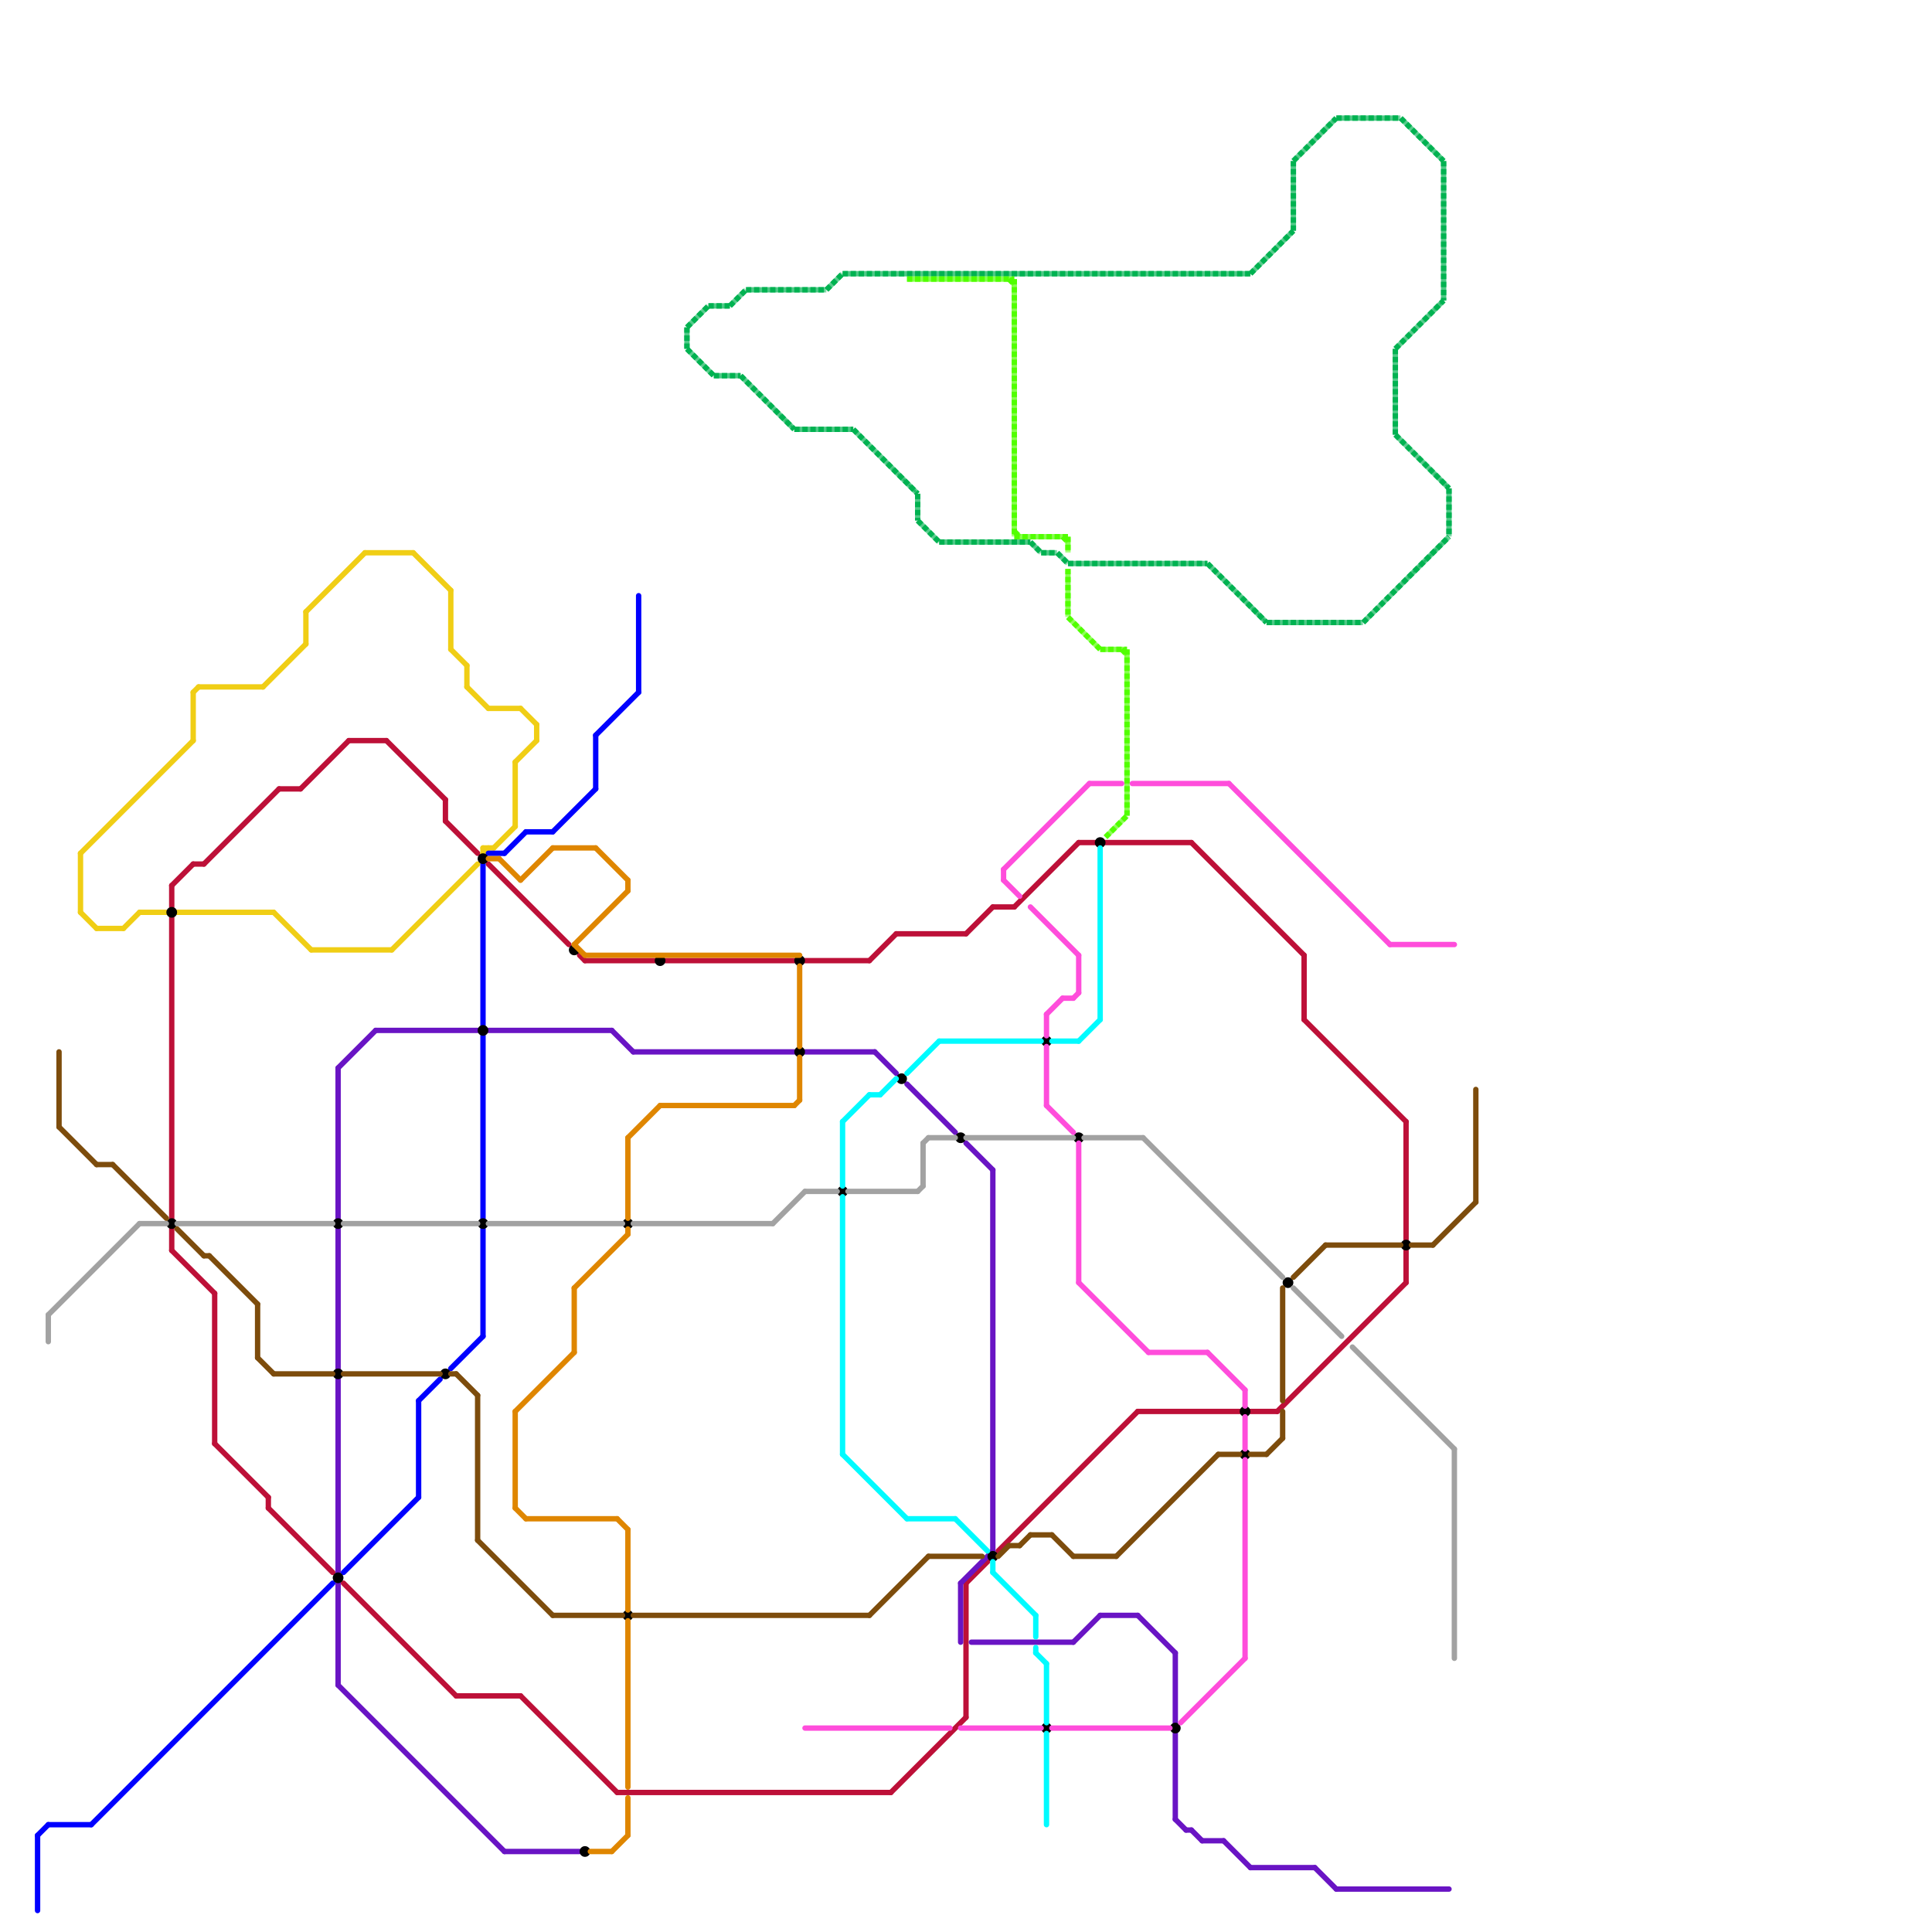 
<svg version="1.1" xmlns="http://www.w3.org/2000/svg" viewBox="0 0 360 360">
<style>text { font: 1px Helvetica; font-weight: 600; white-space: pre; dominant-baseline: central; } line { stroke-width: 1; fill: none; stroke-linecap: round; stroke-linejoin: round; } .c0 { stroke: #bd1038 } .c1 { stroke: #00b251 } .c2 { stroke: #51ff00 } .c3 { stroke: #f0ce15 } .c4 { stroke: #0000ff } .c5 { stroke: #6914c4 } .c6 { stroke: #000000 } .c7 { stroke: #a2a2a2 } .c8 { stroke: #df8600 } .c9 { stroke: #7d4c0c } .c10 { stroke: #ff4ddb } .c11 { stroke: #00fbff } .lst1 { stroke-width: 0.75; stroke-linecap: butt; }.lst1 { stroke-width: 0.75; stroke-linecap: butt; }.w1 { stroke-width: 1; }.l11 { stroke-dasharray: 1 .5; stroke-linecap: butt; }.sl-b { stroke-linecap: butt; }</style><style>.lxco { stroke: #000; stroke-width: 0.525; fill: #fff; stroke-linecap: square; } .lxci { stroke: #fff; stroke-width: 0.25; fill: #fff; stroke-linecap: square; } </style><defs><g id="ct-xf"><circle r="0.5" fill="#fff" stroke="#000" stroke-width="0.2"/></g><g id="ct"><circle r="0.5" fill="#fff" stroke="#000" stroke-width="0.1"/></g><g id="l"><circle r="0.45" fill="#fff" stroke="#000" stroke-width="0.2"/></g><g id="clg-xf-000000"><circle r="1.2" fill="#000000"/><circle r="0.9" fill="#fff"/><circle r="0.6" fill="#000000"/><circle r="0.3" fill="#fff"/></g><g id="clg-xf-6914c4"><circle r="1.2" fill="#6914c4"/><circle r="0.9" fill="#fff"/><circle r="0.6" fill="#6914c4"/><circle r="0.3" fill="#fff"/></g></defs><line class="c0 " x1="166" y1="334" x2="180" y2="320"/><line class="c0 " x1="64" y1="295" x2="85" y2="316"/><line class="c0 " x1="109" y1="179" x2="122" y2="179"/><line class="c0 " x1="50" y1="281" x2="62" y2="293"/><line class="c0 " x1="38" y1="161" x2="52" y2="147"/><line class="c0 " x1="262" y1="233" x2="262" y2="239"/><line class="c0 " x1="150" y1="179" x2="162" y2="179"/><line class="c0 " x1="180" y1="174" x2="185" y2="169"/><line class="c0 " x1="40" y1="269" x2="50" y2="279"/><line class="c0 " x1="56" y1="147" x2="65" y2="138"/><line class="c0 " x1="124" y1="179" x2="148" y2="179"/><line class="c0 " x1="36" y1="161" x2="38" y2="161"/><line class="c0 " x1="108" y1="178" x2="109" y2="179"/><line class="c0 " x1="32" y1="165" x2="36" y2="161"/><line class="c0 " x1="186" y1="289" x2="212" y2="263"/><line class="c0 " x1="222" y1="157" x2="243" y2="178"/><line class="c0 " x1="32" y1="165" x2="32" y2="169"/><line class="c0 " x1="180" y1="295" x2="184" y2="291"/><line class="c0 " x1="50" y1="279" x2="50" y2="281"/><line class="c0 " x1="185" y1="169" x2="189" y2="169"/><line class="c0 " x1="206" y1="157" x2="222" y2="157"/><line class="c0 " x1="83" y1="149" x2="83" y2="153"/><line class="c0 " x1="189" y1="169" x2="201" y2="157"/><line class="c0 " x1="85" y1="316" x2="97" y2="316"/><line class="c0 " x1="40" y1="241" x2="40" y2="269"/><line class="c0 " x1="233" y1="263" x2="238" y2="263"/><line class="c0 " x1="32" y1="229" x2="32" y2="233"/><line class="c0 " x1="262" y1="209" x2="262" y2="231"/><line class="c0 " x1="238" y1="263" x2="262" y2="239"/><line class="c0 " x1="91" y1="161" x2="106" y2="176"/><line class="c0 " x1="97" y1="316" x2="115" y2="334"/><line class="c0 " x1="52" y1="147" x2="56" y2="147"/><line class="c0 " x1="180" y1="295" x2="180" y2="320"/><line class="c0 " x1="201" y1="157" x2="204" y2="157"/><line class="c0 " x1="65" y1="138" x2="72" y2="138"/><line class="c0 " x1="243" y1="178" x2="243" y2="190"/><line class="c0 " x1="72" y1="138" x2="83" y2="149"/><line class="c0 " x1="212" y1="263" x2="231" y2="263"/><line class="c0 " x1="83" y1="153" x2="89" y2="159"/><line class="c0 " x1="32" y1="233" x2="40" y2="241"/><line class="c0 " x1="162" y1="179" x2="167" y2="174"/><line class="c0 " x1="243" y1="190" x2="262" y2="209"/><line class="c0 " x1="115" y1="334" x2="166" y2="334"/><line class="c0 " x1="167" y1="174" x2="180" y2="174"/><line class="c0 " x1="32" y1="171" x2="32" y2="227"/><mask id="k2-1-1" maskUnits="userSpaceOnUse"><line class=" sl-b" x1="197" y1="103" x2="199" y2="105" stroke="#fff"/><line class="lst1" x1="197" y1="103" x2="199" y2="105" stroke="#000"/></mask><line class="c1  sl-b" x1="197" y1="103" x2="199" y2="105" mask="url(#k2-1-1)"/><line class="c1 l11" x1="197" y1="103" x2="199" y2="105"/><mask id="k2-1-2" maskUnits="userSpaceOnUse"><line class=" sl-b" x1="133" y1="70" x2="138" y2="70" stroke="#fff"/><line class="lst1" x1="133" y1="70" x2="138" y2="70" stroke="#000"/></mask><line class="c1  sl-b" x1="133" y1="70" x2="138" y2="70" mask="url(#k2-1-2)"/><line class="c1 l11" x1="133" y1="70" x2="138" y2="70"/><mask id="k2-1-3" maskUnits="userSpaceOnUse"><line class=" sl-b" x1="148" y1="80" x2="159" y2="80" stroke="#fff"/><line class="lst1" x1="148" y1="80" x2="159" y2="80" stroke="#000"/></mask><line class="c1  sl-b" x1="148" y1="80" x2="159" y2="80" mask="url(#k2-1-3)"/><line class="c1 l11" x1="148" y1="80" x2="159" y2="80"/><mask id="k2-1-4" maskUnits="userSpaceOnUse"><line class=" sl-b" x1="249" y1="22" x2="261" y2="22" stroke="#fff"/><line class="lst1" x1="249" y1="22" x2="261" y2="22" stroke="#000"/></mask><line class="c1  sl-b" x1="249" y1="22" x2="261" y2="22" mask="url(#k2-1-4)"/><line class="c1 l11" x1="249" y1="22" x2="261" y2="22"/><mask id="k2-1-5" maskUnits="userSpaceOnUse"><line class=" sl-b" x1="254" y1="116" x2="270" y2="100" stroke="#fff"/><line class="lst1" x1="254" y1="116" x2="270" y2="100" stroke="#000"/></mask><line class="c1  sl-b" x1="254" y1="116" x2="270" y2="100" mask="url(#k2-1-5)"/><line class="c1 l11" x1="254" y1="116" x2="270" y2="100"/><mask id="k2-1-6" maskUnits="userSpaceOnUse"><line class=" sl-b" x1="192" y1="101" x2="194" y2="103" stroke="#fff"/><line class="lst1" x1="192" y1="101" x2="194" y2="103" stroke="#000"/></mask><line class="c1  sl-b" x1="192" y1="101" x2="194" y2="103" mask="url(#k2-1-6)"/><line class="c1 l11" x1="192" y1="101" x2="194" y2="103"/><mask id="k2-1-7" maskUnits="userSpaceOnUse"><line class=" sl-b" x1="241" y1="30" x2="241" y2="43" stroke="#fff"/><line class="lst1" x1="241" y1="30" x2="241" y2="43" stroke="#000"/></mask><line class="c1  sl-b" x1="241" y1="30" x2="241" y2="43" mask="url(#k2-1-7)"/><line class="c1 l11" x1="241" y1="30" x2="241" y2="43"/><mask id="k2-1-8" maskUnits="userSpaceOnUse"><line class=" sl-b" x1="132" y1="57" x2="136" y2="57" stroke="#fff"/><line class="lst1" x1="132" y1="57" x2="136" y2="57" stroke="#000"/></mask><line class="c1  sl-b" x1="132" y1="57" x2="136" y2="57" mask="url(#k2-1-8)"/><line class="c1 l11" x1="132" y1="57" x2="136" y2="57"/><mask id="k2-1-9" maskUnits="userSpaceOnUse"><line class=" sl-b" x1="128" y1="61" x2="132" y2="57" stroke="#fff"/><line class="lst1" x1="128" y1="61" x2="132" y2="57" stroke="#000"/></mask><line class="c1  sl-b" x1="128" y1="61" x2="132" y2="57" mask="url(#k2-1-9)"/><line class="c1 l11" x1="128" y1="61" x2="132" y2="57"/><mask id="k2-1-10" maskUnits="userSpaceOnUse"><line class=" sl-b" x1="236" y1="116" x2="254" y2="116" stroke="#fff"/><line class="lst1" x1="236" y1="116" x2="254" y2="116" stroke="#000"/></mask><line class="c1  sl-b" x1="236" y1="116" x2="254" y2="116" mask="url(#k2-1-10)"/><line class="c1 l11" x1="236" y1="116" x2="254" y2="116"/><mask id="k2-1-11" maskUnits="userSpaceOnUse"><line class=" sl-b" x1="139" y1="54" x2="154" y2="54" stroke="#fff"/><line class="lst1" x1="139" y1="54" x2="154" y2="54" stroke="#000"/></mask><line class="c1  sl-b" x1="139" y1="54" x2="154" y2="54" mask="url(#k2-1-11)"/><line class="c1 l11" x1="139" y1="54" x2="154" y2="54"/><mask id="k2-1-12" maskUnits="userSpaceOnUse"><line class=" sl-b" x1="159" y1="80" x2="171" y2="92" stroke="#fff"/><line class="lst1" x1="159" y1="80" x2="171" y2="92" stroke="#000"/></mask><line class="c1  sl-b" x1="159" y1="80" x2="171" y2="92" mask="url(#k2-1-12)"/><line class="c1 l11" x1="159" y1="80" x2="171" y2="92"/><mask id="k2-1-13" maskUnits="userSpaceOnUse"><line class=" sl-b" x1="233" y1="51" x2="241" y2="43" stroke="#fff"/><line class="lst1" x1="233" y1="51" x2="241" y2="43" stroke="#000"/></mask><line class="c1  sl-b" x1="233" y1="51" x2="241" y2="43" mask="url(#k2-1-13)"/><line class="c1 l11" x1="233" y1="51" x2="241" y2="43"/><mask id="k2-1-14" maskUnits="userSpaceOnUse"><line class=" sl-b" x1="128" y1="65" x2="133" y2="70" stroke="#fff"/><line class="lst1" x1="128" y1="65" x2="133" y2="70" stroke="#000"/></mask><line class="c1  sl-b" x1="128" y1="65" x2="133" y2="70" mask="url(#k2-1-14)"/><line class="c1 l11" x1="128" y1="65" x2="133" y2="70"/><mask id="k2-1-15" maskUnits="userSpaceOnUse"><line class=" sl-b" x1="261" y1="22" x2="269" y2="30" stroke="#fff"/><line class="lst1" x1="261" y1="22" x2="269" y2="30" stroke="#000"/></mask><line class="c1  sl-b" x1="261" y1="22" x2="269" y2="30" mask="url(#k2-1-15)"/><line class="c1 l11" x1="261" y1="22" x2="269" y2="30"/><mask id="k2-1-16" maskUnits="userSpaceOnUse"><line class=" sl-b" x1="175" y1="101" x2="192" y2="101" stroke="#fff"/><line class="lst1" x1="175" y1="101" x2="192" y2="101" stroke="#000"/></mask><line class="c1  sl-b" x1="175" y1="101" x2="192" y2="101" mask="url(#k2-1-16)"/><line class="c1 l11" x1="175" y1="101" x2="192" y2="101"/><mask id="k2-1-17" maskUnits="userSpaceOnUse"><line class=" sl-b" x1="171" y1="92" x2="171" y2="97" stroke="#fff"/><line class="lst1" x1="171" y1="92" x2="171" y2="97" stroke="#000"/></mask><line class="c1  sl-b" x1="171" y1="92" x2="171" y2="97" mask="url(#k2-1-17)"/><line class="c1 l11" x1="171" y1="92" x2="171" y2="97"/><mask id="k2-1-18" maskUnits="userSpaceOnUse"><line class=" sl-b" x1="157" y1="51" x2="233" y2="51" stroke="#fff"/><line class="lst1" x1="157" y1="51" x2="233" y2="51" stroke="#000"/></mask><line class="c1  sl-b" x1="157" y1="51" x2="233" y2="51" mask="url(#k2-1-18)"/><line class="c1 l11" x1="157" y1="51" x2="233" y2="51"/><mask id="k2-1-19" maskUnits="userSpaceOnUse"><line class=" sl-b" x1="128" y1="61" x2="128" y2="65" stroke="#fff"/><line class="lst1" x1="128" y1="61" x2="128" y2="65" stroke="#000"/></mask><line class="c1  sl-b" x1="128" y1="61" x2="128" y2="65" mask="url(#k2-1-19)"/><line class="c1 l11" x1="128" y1="61" x2="128" y2="65"/><mask id="k2-1-20" maskUnits="userSpaceOnUse"><line class=" sl-b" x1="269" y1="30" x2="269" y2="56" stroke="#fff"/><line class="lst1" x1="269" y1="30" x2="269" y2="56" stroke="#000"/></mask><line class="c1  sl-b" x1="269" y1="30" x2="269" y2="56" mask="url(#k2-1-20)"/><line class="c1 l11" x1="269" y1="30" x2="269" y2="56"/><mask id="k2-1-21" maskUnits="userSpaceOnUse"><line class=" sl-b" x1="241" y1="30" x2="249" y2="22" stroke="#fff"/><line class="lst1" x1="241" y1="30" x2="249" y2="22" stroke="#000"/></mask><line class="c1  sl-b" x1="241" y1="30" x2="249" y2="22" mask="url(#k2-1-21)"/><line class="c1 l11" x1="241" y1="30" x2="249" y2="22"/><mask id="k2-1-22" maskUnits="userSpaceOnUse"><line class=" sl-b" x1="138" y1="70" x2="148" y2="80" stroke="#fff"/><line class="lst1" x1="138" y1="70" x2="148" y2="80" stroke="#000"/></mask><line class="c1  sl-b" x1="138" y1="70" x2="148" y2="80" mask="url(#k2-1-22)"/><line class="c1 l11" x1="138" y1="70" x2="148" y2="80"/><mask id="k2-1-23" maskUnits="userSpaceOnUse"><line class=" sl-b" x1="199" y1="105" x2="225" y2="105" stroke="#fff"/><line class="lst1" x1="199" y1="105" x2="225" y2="105" stroke="#000"/></mask><line class="c1  sl-b" x1="199" y1="105" x2="225" y2="105" mask="url(#k2-1-23)"/><line class="c1 l11" x1="199" y1="105" x2="225" y2="105"/><mask id="k2-1-24" maskUnits="userSpaceOnUse"><line class=" sl-b" x1="171" y1="97" x2="175" y2="101" stroke="#fff"/><line class="lst1" x1="171" y1="97" x2="175" y2="101" stroke="#000"/></mask><line class="c1  sl-b" x1="171" y1="97" x2="175" y2="101" mask="url(#k2-1-24)"/><line class="c1 l11" x1="171" y1="97" x2="175" y2="101"/><mask id="k2-1-25" maskUnits="userSpaceOnUse"><line class=" sl-b" x1="194" y1="103" x2="197" y2="103" stroke="#fff"/><line class="lst1" x1="194" y1="103" x2="197" y2="103" stroke="#000"/></mask><line class="c1  sl-b" x1="194" y1="103" x2="197" y2="103" mask="url(#k2-1-25)"/><line class="c1 l11" x1="194" y1="103" x2="197" y2="103"/><mask id="k2-1-26" maskUnits="userSpaceOnUse"><line class=" sl-b" x1="270" y1="91" x2="270" y2="100" stroke="#fff"/><line class="lst1" x1="270" y1="91" x2="270" y2="100" stroke="#000"/></mask><line class="c1  sl-b" x1="270" y1="91" x2="270" y2="100" mask="url(#k2-1-26)"/><line class="c1 l11" x1="270" y1="91" x2="270" y2="100"/><mask id="k2-1-27" maskUnits="userSpaceOnUse"><line class=" sl-b" x1="260" y1="65" x2="260" y2="81" stroke="#fff"/><line class="lst1" x1="260" y1="65" x2="260" y2="81" stroke="#000"/></mask><line class="c1  sl-b" x1="260" y1="65" x2="260" y2="81" mask="url(#k2-1-27)"/><line class="c1 l11" x1="260" y1="65" x2="260" y2="81"/><mask id="k2-1-28" maskUnits="userSpaceOnUse"><line class=" sl-b" x1="260" y1="81" x2="270" y2="91" stroke="#fff"/><line class="lst1" x1="260" y1="81" x2="270" y2="91" stroke="#000"/></mask><line class="c1  sl-b" x1="260" y1="81" x2="270" y2="91" mask="url(#k2-1-28)"/><line class="c1 l11" x1="260" y1="81" x2="270" y2="91"/><mask id="k2-1-29" maskUnits="userSpaceOnUse"><line class=" sl-b" x1="136" y1="57" x2="139" y2="54" stroke="#fff"/><line class="lst1" x1="136" y1="57" x2="139" y2="54" stroke="#000"/></mask><line class="c1  sl-b" x1="136" y1="57" x2="139" y2="54" mask="url(#k2-1-29)"/><line class="c1 l11" x1="136" y1="57" x2="139" y2="54"/><mask id="k2-1-30" maskUnits="userSpaceOnUse"><line class=" sl-b" x1="260" y1="65" x2="269" y2="56" stroke="#fff"/><line class="lst1" x1="260" y1="65" x2="269" y2="56" stroke="#000"/></mask><line class="c1  sl-b" x1="260" y1="65" x2="269" y2="56" mask="url(#k2-1-30)"/><line class="c1 l11" x1="260" y1="65" x2="269" y2="56"/><mask id="k2-1-31" maskUnits="userSpaceOnUse"><line class=" sl-b" x1="154" y1="54" x2="157" y2="51" stroke="#fff"/><line class="lst1" x1="154" y1="54" x2="157" y2="51" stroke="#000"/></mask><line class="c1  sl-b" x1="154" y1="54" x2="157" y2="51" mask="url(#k2-1-31)"/><line class="c1 l11" x1="154" y1="54" x2="157" y2="51"/><mask id="k2-1-32" maskUnits="userSpaceOnUse"><line class=" sl-b" x1="225" y1="105" x2="236" y2="116" stroke="#fff"/><line class="lst1" x1="225" y1="105" x2="236" y2="116" stroke="#000"/></mask><line class="c1  sl-b" x1="225" y1="105" x2="236" y2="116" mask="url(#k2-1-32)"/><line class="c1 l11" x1="225" y1="105" x2="236" y2="116"/><mask id="k3-1-1" maskUnits="userSpaceOnUse"><line class=" sl-b" x1="188" y1="52" x2="189" y2="53" stroke="#fff"/><line class="lst1" x1="188" y1="52" x2="189" y2="53" stroke="#000"/></mask><line class="c2  sl-b" x1="188" y1="52" x2="189" y2="53" mask="url(#k3-1-1)"/><line class="c2 l11" x1="188" y1="52" x2="189" y2="53"/><mask id="k3-1-2" maskUnits="userSpaceOnUse"><line class=" sl-b" x1="198" y1="100" x2="199" y2="101" stroke="#fff"/><line class="lst1" x1="198" y1="100" x2="199" y2="101" stroke="#000"/></mask><line class="c2  sl-b" x1="198" y1="100" x2="199" y2="101" mask="url(#k3-1-2)"/><line class="c2 l11" x1="198" y1="100" x2="199" y2="101"/><mask id="k3-1-3" maskUnits="userSpaceOnUse"><line class=" sl-b" x1="206" y1="156" x2="210" y2="152" stroke="#fff"/><line class="lst1" x1="206" y1="156" x2="210" y2="152" stroke="#000"/></mask><line class="c2  sl-b" x1="206" y1="156" x2="210" y2="152" mask="url(#k3-1-3)"/><line class="c2 l11" x1="206" y1="156" x2="210" y2="152"/><mask id="k3-1-4" maskUnits="userSpaceOnUse"><line class=" sl-b" x1="199" y1="115" x2="205" y2="121" stroke="#fff"/><line class="lst1" x1="199" y1="115" x2="205" y2="121" stroke="#000"/></mask><line class="c2  sl-b" x1="199" y1="115" x2="205" y2="121" mask="url(#k3-1-4)"/><line class="c2 l11" x1="199" y1="115" x2="205" y2="121"/><mask id="k3-1-5" maskUnits="userSpaceOnUse"><line class=" sl-b" x1="189" y1="52" x2="189" y2="100" stroke="#fff"/><line class="lst1" x1="189" y1="52" x2="189" y2="100" stroke="#000"/></mask><line class="c2  sl-b" x1="189" y1="52" x2="189" y2="100" mask="url(#k3-1-5)"/><line class="c2 l11" x1="189" y1="52" x2="189" y2="100"/><mask id="k3-1-6" maskUnits="userSpaceOnUse"><line class=" sl-b" x1="199" y1="106" x2="199" y2="115" stroke="#fff"/><line class="lst1" x1="199" y1="106" x2="199" y2="115" stroke="#000"/></mask><line class="c2  sl-b" x1="199" y1="106" x2="199" y2="115" mask="url(#k3-1-6)"/><line class="c2 l11" x1="199" y1="106" x2="199" y2="115"/><mask id="k3-1-7" maskUnits="userSpaceOnUse"><line class=" sl-b" x1="210" y1="121" x2="210" y2="152" stroke="#fff"/><line class="lst1" x1="210" y1="121" x2="210" y2="152" stroke="#000"/></mask><line class="c2  sl-b" x1="210" y1="121" x2="210" y2="152" mask="url(#k3-1-7)"/><line class="c2 l11" x1="210" y1="121" x2="210" y2="152"/><mask id="k3-1-8" maskUnits="userSpaceOnUse"><line class=" sl-b" x1="205" y1="121" x2="210" y2="121" stroke="#fff"/><line class="lst1" x1="205" y1="121" x2="210" y2="121" stroke="#000"/></mask><line class="c2  sl-b" x1="205" y1="121" x2="210" y2="121" mask="url(#k3-1-8)"/><line class="c2 l11" x1="205" y1="121" x2="210" y2="121"/><mask id="k3-1-9" maskUnits="userSpaceOnUse"><line class=" sl-b" x1="199" y1="100" x2="199" y2="103" stroke="#fff"/><line class="lst1" x1="199" y1="100" x2="199" y2="103" stroke="#000"/></mask><line class="c2  sl-b" x1="199" y1="100" x2="199" y2="103" mask="url(#k3-1-9)"/><line class="c2 l11" x1="199" y1="100" x2="199" y2="103"/><mask id="k3-1-10" maskUnits="userSpaceOnUse"><line class=" sl-b" x1="169" y1="52" x2="189" y2="52" stroke="#fff"/><line class="lst1" x1="169" y1="52" x2="189" y2="52" stroke="#000"/></mask><line class="c2  sl-b" x1="169" y1="52" x2="189" y2="52" mask="url(#k3-1-10)"/><line class="c2 l11" x1="169" y1="52" x2="189" y2="52"/><mask id="k3-1-11" maskUnits="userSpaceOnUse"><line class=" sl-b" x1="189" y1="100" x2="199" y2="100" stroke="#fff"/><line class="lst1" x1="189" y1="100" x2="199" y2="100" stroke="#000"/></mask><line class="c2  sl-b" x1="189" y1="100" x2="199" y2="100" mask="url(#k3-1-11)"/><line class="c2 l11" x1="189" y1="100" x2="199" y2="100"/><mask id="k3-1-12" maskUnits="userSpaceOnUse"><line class=" sl-b" x1="189" y1="99" x2="190" y2="100" stroke="#fff"/><line class="lst1" x1="189" y1="99" x2="190" y2="100" stroke="#000"/></mask><line class="c2  sl-b" x1="189" y1="99" x2="190" y2="100" mask="url(#k3-1-12)"/><line class="c2 l11" x1="189" y1="99" x2="190" y2="100"/><mask id="k3-1-13" maskUnits="userSpaceOnUse"><line class=" sl-b" x1="209" y1="121" x2="210" y2="122" stroke="#fff"/><line class="lst1" x1="209" y1="121" x2="210" y2="122" stroke="#000"/></mask><line class="c2  sl-b" x1="209" y1="121" x2="210" y2="122" mask="url(#k3-1-13)"/><line class="c2 l11" x1="209" y1="121" x2="210" y2="122"/><line class="c3 " x1="51" y1="170" x2="58" y2="177"/><line class="c3 " x1="15" y1="170" x2="18" y2="173"/><line class="c3 " x1="57" y1="114" x2="68" y2="103"/><line class="c3 " x1="96" y1="142" x2="96" y2="154"/><line class="c3 " x1="33" y1="170" x2="51" y2="170"/><line class="c3 " x1="84" y1="121" x2="87" y2="124"/><line class="c3 " x1="87" y1="128" x2="91" y2="132"/><line class="c3 " x1="100" y1="135" x2="100" y2="138"/><line class="c3 " x1="15" y1="159" x2="36" y2="138"/><line class="c3 " x1="26" y1="170" x2="31" y2="170"/><line class="c3 " x1="15" y1="159" x2="15" y2="170"/><line class="c3 " x1="49" y1="128" x2="57" y2="120"/><line class="c3 " x1="73" y1="177" x2="89" y2="161"/><line class="c3 " x1="84" y1="110" x2="84" y2="121"/><line class="c3 " x1="23" y1="173" x2="26" y2="170"/><line class="c3 " x1="97" y1="132" x2="100" y2="135"/><line class="c3 " x1="18" y1="173" x2="23" y2="173"/><line class="c3 " x1="58" y1="177" x2="73" y2="177"/><line class="c3 " x1="90" y1="158" x2="90" y2="159"/><line class="c3 " x1="36" y1="129" x2="37" y2="128"/><line class="c3 " x1="91" y1="132" x2="97" y2="132"/><line class="c3 " x1="96" y1="142" x2="100" y2="138"/><line class="c3 " x1="87" y1="124" x2="87" y2="128"/><line class="c3 " x1="90" y1="158" x2="92" y2="158"/><line class="c3 " x1="57" y1="114" x2="57" y2="120"/><line class="c3 " x1="68" y1="103" x2="77" y2="103"/><line class="c3 " x1="92" y1="158" x2="96" y2="154"/><line class="c3 " x1="36" y1="129" x2="36" y2="138"/><line class="c3 " x1="37" y1="128" x2="49" y2="128"/><line class="c3 " x1="90" y1="159" x2="91" y2="158"/><line class="c3 " x1="77" y1="103" x2="84" y2="110"/><line class="c4 " x1="98" y1="155" x2="103" y2="155"/><line class="c4 " x1="84" y1="255" x2="90" y2="249"/><line class="c4 " x1="78" y1="261" x2="82" y2="257"/><line class="c4 " x1="7" y1="342" x2="9" y2="340"/><line class="c4 " x1="111" y1="137" x2="111" y2="147"/><line class="c4 " x1="90" y1="229" x2="90" y2="249"/><line class="c4 " x1="7" y1="342" x2="7" y2="356"/><line class="c4 " x1="78" y1="261" x2="78" y2="279"/><line class="c4 " x1="90" y1="193" x2="90" y2="227"/><line class="c4 " x1="17" y1="340" x2="62" y2="295"/><line class="c4 " x1="119" y1="111" x2="119" y2="129"/><line class="c4 " x1="9" y1="340" x2="17" y2="340"/><line class="c4 " x1="90" y1="161" x2="90" y2="191"/><line class="c4 " x1="94" y1="159" x2="98" y2="155"/><line class="c4 " x1="91" y1="159" x2="94" y2="159"/><line class="c4 " x1="103" y1="155" x2="111" y2="147"/><line class="c4 " x1="111" y1="137" x2="119" y2="129"/><line class="c4 " x1="64" y1="293" x2="78" y2="279"/><line class="c5 " x1="63" y1="295" x2="63" y2="314"/><line class="c5 " x1="228" y1="343" x2="233" y2="348"/><line class="c5 " x1="63" y1="257" x2="63" y2="293"/><line class="c5 " x1="219" y1="323" x2="219" y2="339"/><line class="c5 " x1="114" y1="192" x2="118" y2="196"/><line class="c5 " x1="219" y1="308" x2="219" y2="321"/><line class="c5 " x1="179" y1="295" x2="185" y2="289"/><line class="c5 " x1="70" y1="192" x2="89" y2="192"/><line class="c5 " x1="249" y1="352" x2="270" y2="352"/><line class="c5 " x1="185" y1="218" x2="185" y2="289"/><line class="c5 " x1="163" y1="196" x2="167" y2="200"/><line class="c5 " x1="205" y1="301" x2="212" y2="301"/><line class="c5 " x1="221" y1="341" x2="222" y2="341"/><line class="c5 " x1="91" y1="192" x2="114" y2="192"/><line class="c5 " x1="63" y1="199" x2="63" y2="227"/><line class="c5 " x1="224" y1="343" x2="228" y2="343"/><line class="c5 " x1="245" y1="348" x2="249" y2="352"/><line class="c5 " x1="150" y1="196" x2="163" y2="196"/><line class="c5 " x1="219" y1="339" x2="221" y2="341"/><line class="c5 " x1="179" y1="295" x2="179" y2="306"/><line class="c5 " x1="233" y1="348" x2="245" y2="348"/><line class="c5 " x1="180" y1="213" x2="185" y2="218"/><line class="c5 " x1="212" y1="301" x2="219" y2="308"/><line class="c5 " x1="63" y1="199" x2="70" y2="192"/><line class="c5 " x1="63" y1="229" x2="63" y2="255"/><line class="c5 " x1="94" y1="345" x2="108" y2="345"/><line class="c5 " x1="200" y1="306" x2="205" y2="301"/><line class="c5 " x1="169" y1="202" x2="178" y2="211"/><line class="c5 " x1="222" y1="341" x2="224" y2="343"/><line class="c5 " x1="63" y1="314" x2="94" y2="345"/><line class="c5 " x1="118" y1="196" x2="148" y2="196"/><line class="c5 " x1="181" y1="306" x2="200" y2="306"/><circle cx="195" cy="194" r="1" fill="#000000" /><circle cx="168" cy="201" r="1" fill="#000000" /><circle cx="232" cy="271" r="1" fill="#000000" /><circle cx="179" cy="212" r="1" fill="#000000" /><circle cx="201" cy="212" r="1" fill="#000000" /><circle cx="63" cy="228" r="1" fill="#000000" /><circle cx="195" cy="322" r="1" fill="#000000" /><circle cx="185" cy="290" r="1" fill="#000000" /><circle cx="107" cy="177" r="1" fill="#000000" /><circle cx="219" cy="322" r="1" fill="#000000" /><circle cx="232" cy="263" r="1" fill="#000000" /><circle cx="157" cy="222" r="1" fill="#000000" /><circle cx="90" cy="192" r="1" fill="#000000" /><circle cx="90" cy="228" r="1" fill="#000000" /><circle cx="83" cy="256" r="1" fill="#000000" /><circle cx="123" cy="179" r="1" fill="#000000" /><circle cx="109" cy="345" r="1" fill="#000000" /><circle cx="262" cy="232" r="1" fill="#000000" /><circle cx="205" cy="157" r="1" fill="#000000" /><circle cx="240" cy="239" r="1" fill="#000000" /><circle cx="117" cy="228" r="1" fill="#000000" /><circle cx="63" cy="256" r="1" fill="#000000" /><circle cx="149" cy="196" r="1" fill="#000000" /><circle cx="90" cy="160" r="1" fill="#000000" /><circle cx="149" cy="179" r="1" fill="#000000" /><circle cx="63" cy="294" r="1" fill="#000000" /><circle cx="32" cy="170" r="1" fill="#000000" /><circle cx="32" cy="228" r="1" fill="#000000" /><circle cx="117" cy="301" r="1" fill="#000000" /><line class="c7 " x1="173" y1="212" x2="178" y2="212"/><line class="c7 " x1="202" y1="212" x2="213" y2="212"/><line class="c7 " x1="180" y1="212" x2="200" y2="212"/><line class="c7 " x1="172" y1="213" x2="172" y2="221"/><line class="c7 " x1="64" y1="228" x2="89" y2="228"/><line class="c7 " x1="144" y1="228" x2="150" y2="222"/><line class="c7 " x1="9" y1="245" x2="9" y2="250"/><line class="c7 " x1="33" y1="228" x2="62" y2="228"/><line class="c7 " x1="252" y1="251" x2="271" y2="270"/><line class="c7 " x1="26" y1="228" x2="31" y2="228"/><line class="c7 " x1="158" y1="222" x2="171" y2="222"/><line class="c7 " x1="213" y1="212" x2="239" y2="238"/><line class="c7 " x1="171" y1="222" x2="172" y2="221"/><line class="c7 " x1="241" y1="240" x2="250" y2="249"/><line class="c7 " x1="9" y1="245" x2="26" y2="228"/><line class="c7 " x1="172" y1="213" x2="173" y2="212"/><line class="c7 " x1="91" y1="228" x2="116" y2="228"/><line class="c7 " x1="271" y1="270" x2="271" y2="309"/><line class="c7 " x1="118" y1="228" x2="144" y2="228"/><line class="c7 " x1="150" y1="222" x2="156" y2="222"/><line class="c8 " x1="96" y1="263" x2="107" y2="252"/><line class="c8 " x1="91" y1="160" x2="93" y2="160"/><line class="c8 " x1="93" y1="160" x2="97" y2="164"/><line class="c8 " x1="117" y1="302" x2="117" y2="333"/><line class="c8 " x1="117" y1="164" x2="117" y2="166"/><line class="c8 " x1="149" y1="197" x2="149" y2="205"/><line class="c8 " x1="96" y1="281" x2="98" y2="283"/><line class="c8 " x1="98" y1="283" x2="115" y2="283"/><line class="c8 " x1="109" y1="178" x2="149" y2="178"/><line class="c8 " x1="117" y1="285" x2="117" y2="300"/><line class="c8 " x1="103" y1="158" x2="111" y2="158"/><line class="c8 " x1="110" y1="345" x2="114" y2="345"/><line class="c8 " x1="117" y1="212" x2="117" y2="227"/><line class="c8 " x1="111" y1="158" x2="117" y2="164"/><line class="c8 " x1="117" y1="335" x2="117" y2="342"/><line class="c8 " x1="107" y1="240" x2="117" y2="230"/><line class="c8 " x1="107" y1="176" x2="109" y2="178"/><line class="c8 " x1="117" y1="212" x2="123" y2="206"/><line class="c8 " x1="149" y1="180" x2="149" y2="195"/><line class="c8 " x1="114" y1="345" x2="117" y2="342"/><line class="c8 " x1="148" y1="206" x2="149" y2="205"/><line class="c8 " x1="96" y1="263" x2="96" y2="281"/><line class="c8 " x1="107" y1="176" x2="117" y2="166"/><line class="c8 " x1="97" y1="164" x2="103" y2="158"/><line class="c8 " x1="107" y1="240" x2="107" y2="252"/><line class="c8 " x1="117" y1="229" x2="117" y2="230"/><line class="c8 " x1="115" y1="283" x2="117" y2="285"/><line class="c8 " x1="123" y1="206" x2="148" y2="206"/><line class="c9 " x1="39" y1="234" x2="48" y2="243"/><line class="c9 " x1="263" y1="232" x2="267" y2="232"/><line class="c9 " x1="190" y1="288" x2="192" y2="286"/><line class="c9 " x1="173" y1="290" x2="183" y2="290"/><line class="c9 " x1="275" y1="203" x2="275" y2="224"/><line class="c9 " x1="192" y1="286" x2="196" y2="286"/><line class="c9 " x1="200" y1="290" x2="208" y2="290"/><line class="c9 " x1="247" y1="232" x2="261" y2="232"/><line class="c9 " x1="48" y1="243" x2="48" y2="253"/><line class="c9 " x1="233" y1="271" x2="236" y2="271"/><line class="c9 " x1="33" y1="229" x2="38" y2="234"/><line class="c9 " x1="21" y1="217" x2="31" y2="227"/><line class="c9 " x1="239" y1="263" x2="239" y2="268"/><line class="c9 " x1="227" y1="271" x2="231" y2="271"/><line class="c9 " x1="85" y1="256" x2="89" y2="260"/><line class="c9 " x1="118" y1="301" x2="162" y2="301"/><line class="c9 " x1="188" y1="288" x2="190" y2="288"/><line class="c9 " x1="89" y1="287" x2="103" y2="301"/><line class="c9 " x1="103" y1="301" x2="116" y2="301"/><line class="c9 " x1="162" y1="301" x2="173" y2="290"/><line class="c9 " x1="51" y1="256" x2="62" y2="256"/><line class="c9 " x1="208" y1="290" x2="227" y2="271"/><line class="c9 " x1="11" y1="196" x2="11" y2="210"/><line class="c9 " x1="64" y1="256" x2="82" y2="256"/><line class="c9 " x1="48" y1="253" x2="51" y2="256"/><line class="c9 " x1="239" y1="240" x2="239" y2="261"/><line class="c9 " x1="18" y1="217" x2="21" y2="217"/><line class="c9 " x1="38" y1="234" x2="39" y2="234"/><line class="c9 " x1="84" y1="256" x2="85" y2="256"/><line class="c9 " x1="186" y1="290" x2="188" y2="288"/><line class="c9 " x1="267" y1="232" x2="275" y2="224"/><line class="c9 " x1="236" y1="271" x2="239" y2="268"/><line class="c9 " x1="196" y1="286" x2="200" y2="290"/><line class="c9 " x1="11" y1="210" x2="18" y2="217"/><line class="c9 " x1="89" y1="260" x2="89" y2="287"/><line class="c9 " x1="241" y1="238" x2="247" y2="232"/><line class="c10 " x1="198" y1="186" x2="200" y2="186"/><line class="c10 " x1="201" y1="178" x2="201" y2="185"/><line class="c10 " x1="192" y1="169" x2="201" y2="178"/><line class="c10 " x1="232" y1="259" x2="232" y2="262"/><line class="c10 " x1="200" y1="186" x2="201" y2="185"/><line class="c10 " x1="201" y1="213" x2="201" y2="239"/><line class="c10 " x1="259" y1="176" x2="271" y2="176"/><line class="c10 " x1="196" y1="322" x2="218" y2="322"/><line class="c10 " x1="214" y1="252" x2="225" y2="252"/><line class="c10 " x1="195" y1="195" x2="195" y2="206"/><line class="c10 " x1="229" y1="146" x2="259" y2="176"/><line class="c10 " x1="187" y1="162" x2="187" y2="164"/><line class="c10 " x1="225" y1="252" x2="232" y2="259"/><line class="c10 " x1="150" y1="322" x2="177" y2="322"/><line class="c10 " x1="195" y1="189" x2="198" y2="186"/><line class="c10 " x1="195" y1="189" x2="195" y2="193"/><line class="c10 " x1="220" y1="321" x2="232" y2="309"/><line class="c10 " x1="187" y1="164" x2="190" y2="167"/><line class="c10 " x1="203" y1="146" x2="209" y2="146"/><line class="c10 " x1="179" y1="322" x2="194" y2="322"/><line class="c10 " x1="232" y1="272" x2="232" y2="309"/><line class="c10 " x1="195" y1="206" x2="200" y2="211"/><line class="c10 " x1="201" y1="239" x2="214" y2="252"/><line class="c10 " x1="211" y1="146" x2="229" y2="146"/><line class="c10 " x1="232" y1="264" x2="232" y2="270"/><line class="c10 " x1="187" y1="162" x2="203" y2="146"/><line class="c11 " x1="157" y1="223" x2="157" y2="271"/><line class="c11 " x1="201" y1="194" x2="205" y2="190"/><line class="c11 " x1="195" y1="323" x2="195" y2="340"/><line class="c11 " x1="193" y1="307" x2="193" y2="308"/><line class="c11 " x1="195" y1="310" x2="195" y2="321"/><line class="c11 " x1="196" y1="194" x2="201" y2="194"/><line class="c11 " x1="185" y1="293" x2="193" y2="301"/><line class="c11 " x1="164" y1="204" x2="167" y2="201"/><line class="c11 " x1="157" y1="271" x2="169" y2="283"/><line class="c11 " x1="169" y1="283" x2="178" y2="283"/><line class="c11 " x1="193" y1="308" x2="195" y2="310"/><line class="c11 " x1="193" y1="301" x2="193" y2="305"/><line class="c11 " x1="169" y1="200" x2="175" y2="194"/><line class="c11 " x1="157" y1="209" x2="157" y2="221"/><line class="c11 " x1="185" y1="291" x2="185" y2="293"/><line class="c11 " x1="162" y1="204" x2="164" y2="204"/><line class="c11 " x1="205" y1="158" x2="205" y2="190"/><line class="c11 " x1="175" y1="194" x2="194" y2="194"/><line class="c11 " x1="178" y1="283" x2="184" y2="289"/><line class="c11 " x1="157" y1="209" x2="162" y2="204"/>
</svg>

